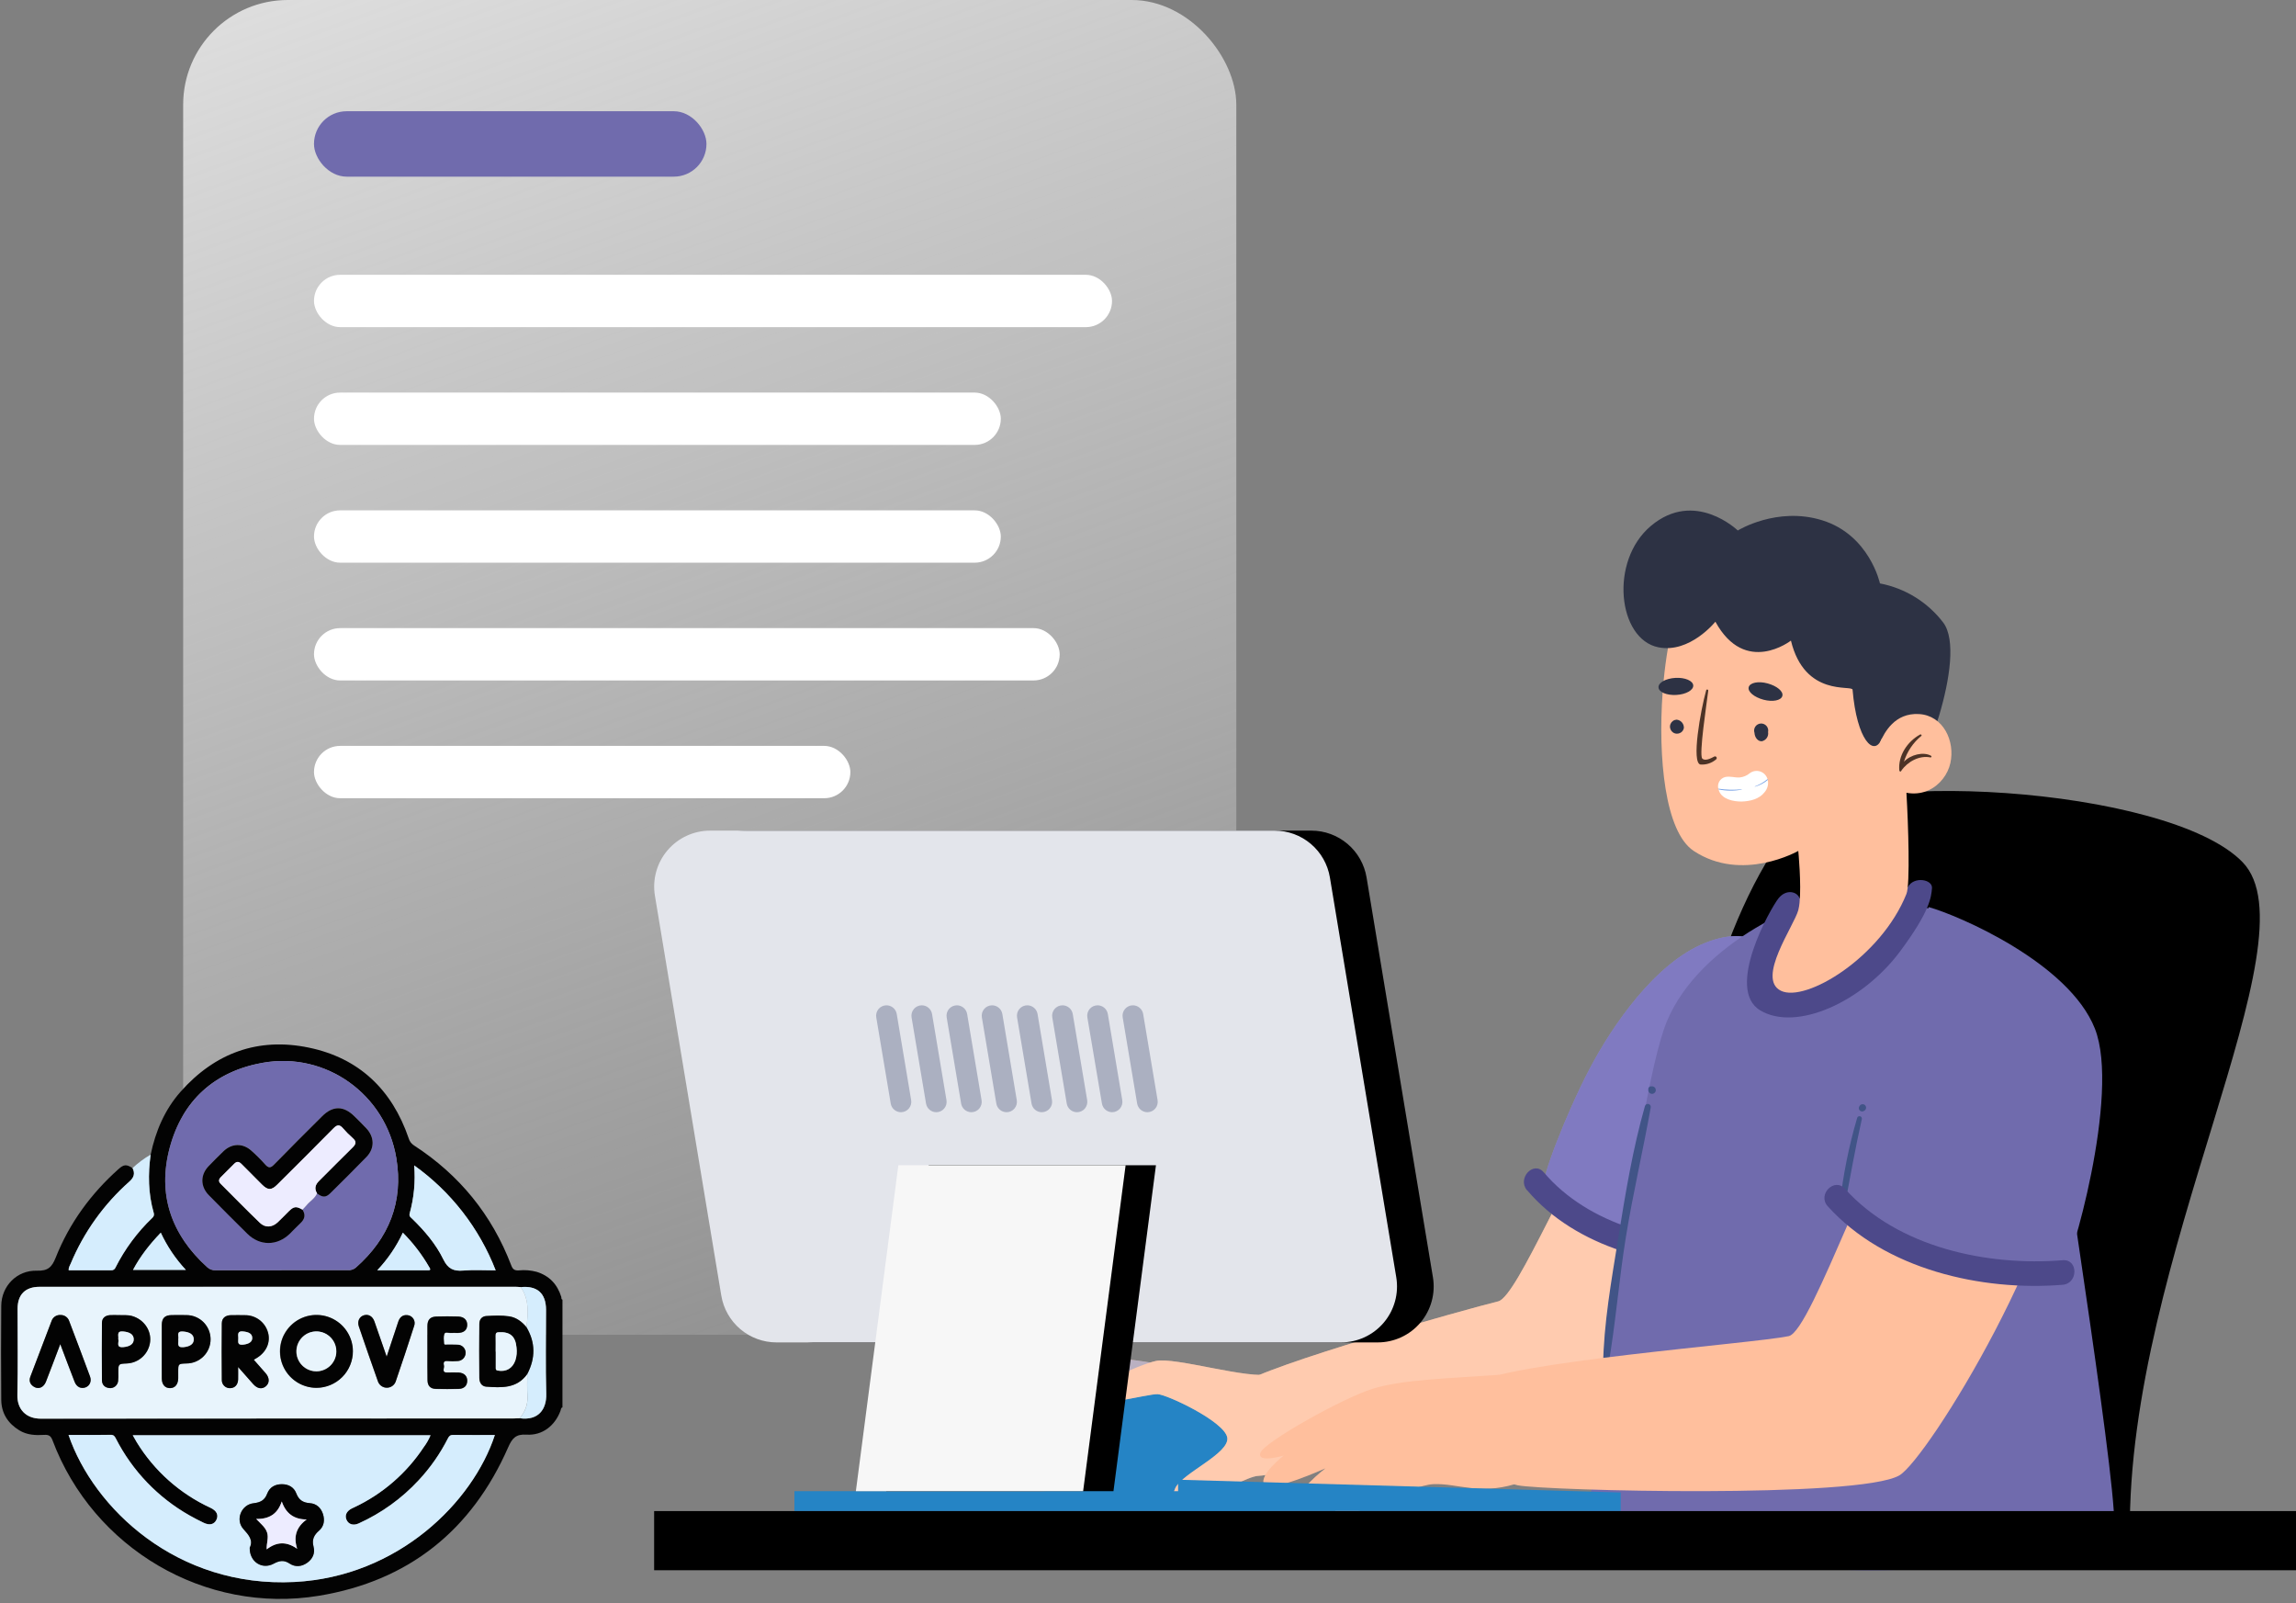 <?xml version="1.0" encoding="UTF-8"?>
<svg xmlns="http://www.w3.org/2000/svg" width="351" height="245" viewBox="0 0 351 245" fill="none">
  <rect x="0" y="0" width="351" height="245" fill="#808080" stroke="none"/>
  <rect x="28" width="161" height="204" rx="16" fill="url(#paint0_linear_1849_12138)"></rect>
  <rect x="48" y="17" width="60" height="10" rx="5" fill="#706BAD"></rect>
  <rect x="48" y="42" width="122" height="8" rx="4" fill="white"></rect>
  <rect x="48" y="60" width="105" height="8" rx="4" fill="white"></rect>
  <rect x="48" y="78" width="105" height="8" rx="4" fill="white"></rect>
  <rect x="48" y="96" width="114" height="8" rx="4" fill="white"></rect>
  <rect x="48" y="114" width="82" height="8" rx="4" fill="white"></rect>
  <g clip-path="url(#clip0_1849_12138)">
    <path d="M273.88 126.09C280.734 117.248 331.466 120.032 342.83 131.767C354.193 143.502 325.178 192.285 325.599 234.41C325.669 241.34 266.754 240.144 261.176 233.705C252.405 223.564 251.112 155.451 273.88 126.09Z" fill="black"></path>
    <path d="M195.032 222.825C195.222 228.721 157.378 230.54 154.75 226.036C152.123 221.531 158.579 215.346 163.764 213.33C172.35 209.986 194.766 214.809 195.032 222.825Z" fill="#2584C5"></path>
    <path d="M178.432 208.762C176.221 208.184 170.348 207.382 169.055 207.607C166.595 208.011 161.82 211.28 162.703 212.724C163.587 214.168 168.062 211.765 169.505 211.852C170.949 211.938 177.82 213.105 177.82 213.105L178.432 208.762Z" fill="#FFBF9D"></path>
    <path d="M229.036 198.898C232.039 198.164 240.434 176.952 246.544 169.3C252.653 161.648 264.444 164.715 264.738 173.689C265.246 189.282 247.283 214.041 243.76 216.229C238.696 219.371 199.437 224.892 195.834 224.315C192.231 223.737 185.441 214.705 189.483 211.667C193.525 208.629 224.451 200.013 229.036 198.898Z" fill="#FFBF9D"></path>
    <path d="M194.212 209.986C191.06 210.916 179.603 207.347 176.687 208.011C173.772 208.675 166.704 211.996 166.479 213.786C166.253 215.577 175.486 212.989 176.994 213.082C178.501 213.174 187.174 217.269 187.612 219.694C188.051 222.12 180.828 225.083 179.684 227.416C178.541 229.749 181.769 229.784 183.83 229.073C185.892 228.363 190.956 225.608 192.318 225.568C193.681 225.527 198.809 224.499 198.809 224.499L194.212 209.986Z" fill="#FFBF9D"></path>
    <g opacity="0.5">
      <path d="M178.432 208.762C176.221 208.184 170.348 207.382 169.055 207.607C166.595 208.011 161.82 211.28 162.703 212.724C163.587 214.168 168.062 211.765 169.505 211.852C170.949 211.938 177.82 213.105 177.82 213.105L178.432 208.762Z" fill="#76A1E5"></path>
      <path d="M229.038 198.898C232.041 198.164 240.436 176.952 246.545 169.3C252.655 161.648 264.446 164.715 264.74 173.689C265.248 189.282 247.285 214.041 243.762 216.229C238.698 219.371 199.439 224.892 195.836 224.315C192.233 223.737 185.443 214.705 189.485 211.667C193.527 208.629 224.453 200.013 229.038 198.898Z" fill="#FFD7C2"></path>
      <path d="M194.212 209.986C191.06 210.916 179.603 207.347 176.687 208.011C173.772 208.675 166.704 211.996 166.479 213.786C166.253 215.577 175.486 212.989 176.994 213.082C178.501 213.174 187.174 217.269 187.612 219.694C188.051 222.12 180.828 225.083 179.684 227.416C178.541 229.749 181.769 229.784 183.83 229.073C185.892 228.363 190.956 225.608 192.318 225.568C193.681 225.527 198.809 224.499 198.809 224.499L194.212 209.986Z" fill="#FFD7C2"></path>
    </g>
    <path d="M260.582 144.149C253.076 147.198 246.545 156.606 242.976 163.421C239.408 170.236 235.522 180.313 235.99 181.382C236.457 182.45 246.493 191.575 263.238 191.65C266.16 191.65 272.771 169.369 273.511 161.804C274.25 154.238 273.568 138.882 260.582 144.149Z" fill="#9892DE"></path>
    <path style="mix-blend-mode:multiply" opacity="0.6" d="M260.582 144.149C253.076 147.198 246.545 156.606 242.976 163.421C239.408 170.236 235.522 180.313 235.99 181.382C236.457 182.45 246.493 191.575 263.238 191.65C266.16 191.65 272.771 169.369 273.511 161.804C274.25 154.238 273.568 138.882 260.582 144.149Z" fill="url(#paint1_linear_1849_12138)"></path>
    <path d="M233.466 181.919C240.927 190.726 253.988 194.006 265.005 193.469C267.413 193.354 267.315 189.6 264.878 189.721C254.744 190.212 242.896 187.284 236.007 179.181C234.448 177.339 231.896 180.094 233.443 181.919H233.466Z" fill="#4D498A"></path>
    <path d="M282.536 136.705C276.761 136.705 259.895 143.866 254.819 156.115C249.744 168.364 243.098 231.343 242.566 232.925C242.035 234.508 268.724 240.017 285.896 240.017C303.069 240.017 321.65 236.032 323.076 234.063C324.503 232.094 314.993 173.204 314.681 168.451C314.369 163.698 310.067 136.705 282.536 136.705Z" fill="#706BAD"></path>
    <path d="M275.091 137.294C274.825 136.324 273.116 135.775 271.892 137.294C270.668 138.813 263.664 151.212 269.12 154.44C274.577 157.669 284.636 153.228 290.485 145.397C295.058 139.24 295.232 137.121 295.353 135.752C295.474 134.383 292.547 133.881 291.657 135.59C290.953 136.89 275.091 137.294 275.091 137.294Z" fill="#4D498A"></path>
    <path d="M251.47 169.046C249.593 175.641 248.468 182.514 247.382 189.259C246.354 195.658 245.159 202.288 245.072 208.779C245.072 209.207 245.759 209.328 245.84 208.883C246.995 202.311 247.492 195.6 248.566 189.005C249.64 182.41 251.176 175.866 252.354 169.271C252.379 169.156 252.358 169.035 252.296 168.935C252.233 168.834 252.135 168.762 252.02 168.733C251.906 168.704 251.785 168.72 251.682 168.778C251.579 168.837 251.503 168.933 251.47 169.046Z" fill="#415487"></path>
    <path d="M252.457 166.037C252.392 166.028 252.326 166.035 252.265 166.056C252.203 166.077 252.147 166.112 252.101 166.159C252.055 166.205 252.02 166.262 252 166.324C251.98 166.386 251.974 166.452 251.984 166.516C251.965 166.637 251.984 166.761 252.04 166.87C252.096 166.978 252.184 167.067 252.294 167.122C252.403 167.177 252.526 167.196 252.647 167.176C252.768 167.157 252.879 167.099 252.965 167.012C253.051 166.925 253.107 166.813 253.125 166.693C253.143 166.572 253.123 166.448 253.066 166.34C253.01 166.231 252.92 166.144 252.811 166.089C252.701 166.035 252.578 166.017 252.457 166.037Z" fill="#415487"></path>
    <path d="M273.446 204.211C277.061 203.455 287.23 172.095 294.811 163.207C302.393 154.319 316.389 158.425 316.389 169.162C316.389 187.833 294.649 223.021 290.353 225.499C284.175 229.062 236.336 227.838 232.034 227.012C227.732 226.186 219.971 215.115 224.926 211.644C229.88 208.173 267.921 205.366 273.446 204.211Z" fill="#FFBF9D"></path>
    <path d="M229.124 210.125C220.988 210.703 214.382 210.853 209.838 212.256C205.294 213.659 193.139 220.463 192.665 222.074C192.192 223.685 196.257 222.455 196.257 222.455C196.257 222.455 192.475 225.389 193.231 226.85C193.988 228.311 202.609 224.424 202.609 224.424C202.609 224.424 197.504 228.294 198.642 229.905C199.779 231.516 205.351 228.675 205.351 228.675C205.351 228.675 203.325 230.373 204.479 231.511C205.634 232.648 215.45 226.977 219.146 226.833C222.841 226.688 225.983 228.49 231.589 226.833L229.124 210.125Z" fill="#FFBF9D"></path>
    <path d="M294.846 138.634C299.402 139.904 316.28 147.152 320.253 157.207C324.225 167.261 316.453 193.764 315.316 194.486C314.178 195.208 294.794 194.705 282.073 184.344C279.406 182.138 294.846 138.634 294.846 138.634Z" fill="#706BAD"></path>
    <path d="M283.92 170.836C282.647 175.158 281.758 179.583 281.264 184.061C281.261 184.158 281.295 184.253 281.358 184.326C281.42 184.4 281.508 184.448 281.604 184.461C281.7 184.473 281.797 184.45 281.877 184.396C281.957 184.342 282.014 184.259 282.038 184.165C282.881 179.776 283.637 175.393 284.63 171.033C284.648 170.941 284.631 170.847 284.582 170.767C284.533 170.688 284.456 170.631 284.366 170.606C284.276 170.581 284.18 170.591 284.098 170.634C284.015 170.676 283.952 170.749 283.92 170.836Z" fill="#415487"></path>
    <path d="M285.128 168.919C285.07 168.862 285 168.819 284.923 168.792C284.846 168.766 284.764 168.758 284.684 168.768C284.603 168.778 284.526 168.806 284.458 168.85C284.389 168.894 284.332 168.953 284.29 169.023L284.232 169.115C284.177 169.212 284.156 169.324 284.171 169.435C284.185 169.545 284.236 169.647 284.315 169.726C284.394 169.805 284.496 169.855 284.606 169.87C284.716 169.885 284.829 169.863 284.925 169.808L285.018 169.751C285.087 169.709 285.145 169.652 285.189 169.585C285.234 169.517 285.262 169.441 285.272 169.361C285.283 169.281 285.275 169.2 285.25 169.124C285.225 169.047 285.183 168.977 285.128 168.919Z" fill="#415487"></path>
    <path d="M279.406 184.35C288.108 194.018 302.913 197.368 315.327 196.363C317.718 196.172 317.735 192.412 315.327 192.609C303.837 193.539 290.146 190.68 282.056 181.699C280.439 179.898 277.795 182.56 279.406 184.35Z" fill="#4D498A"></path>
    <path d="M291.45 119.795C291.45 120.303 291.45 120.754 291.45 121.141C291.45 121.187 291.45 121.233 291.45 121.274C291.728 125.894 292.028 135.226 291.45 136.613C287.57 146.326 276.045 153.274 272.257 151.426C268.469 149.578 274.266 141.51 274.913 139.107C275.003 138.737 275.067 138.361 275.104 137.981C275.404 135.094 274.913 130.052 274.913 130.052C274.913 130.052 266.321 134.949 258.924 130.052C254.513 127.13 253.462 115.747 254.172 105.848C254.218 105.271 254.264 104.664 254.322 104.087C254.49 102.308 254.715 100.622 254.992 99.016C255.627 95.314 256.516 92.328 257.538 90.867C265.489 79.502 288.858 87.212 291.728 94.563C293.217 98.381 293.067 103.96 292.576 109.14C292.19 113.321 291.583 117.248 291.45 119.795Z" fill="#FFBF9D"></path>
    <path d="M287.662 112.923C286.508 115.758 283.857 113.119 283.211 105.415C283.147 104.641 275.9 106.616 273.787 97.907C273.787 97.907 266.8 103.353 262.239 95.019C262.239 95.019 258.341 99.888 253.537 98.935C247.318 97.699 246.001 85.733 252.382 80.379C259.092 74.725 265.663 81.078 265.663 81.078C265.663 81.078 271.645 77.371 278.568 79.519C285.809 81.766 287.397 89.169 287.397 89.169C291.246 89.905 294.689 92.033 297.069 95.147C300.978 100.344 293.287 119.772 291.554 119.836C289.822 119.899 287.662 112.923 287.662 112.923Z" fill="#2D3244"></path>
    <path d="M257.423 111.277C257.383 111.473 257.288 111.655 257.15 111.8C257.013 111.946 256.837 112.05 256.643 112.101C256.449 112.151 256.244 112.147 256.053 112.087C255.861 112.028 255.69 111.916 255.559 111.764C255.428 111.613 255.341 111.427 255.31 111.229C255.279 111.031 255.303 110.828 255.382 110.643C255.46 110.458 255.588 110.299 255.752 110.184C255.915 110.068 256.108 110.001 256.309 109.989C256.625 110.018 256.917 110.169 257.125 110.409C257.332 110.649 257.439 110.96 257.423 111.277Z" fill="#2D3244"></path>
    <path d="M270.294 111.883C270.349 112.196 270.279 112.519 270.1 112.782C269.921 113.045 269.647 113.228 269.336 113.292C268.758 113.327 268.261 112.749 268.215 112.004C268.162 111.847 268.146 111.679 268.168 111.514C268.19 111.35 268.25 111.192 268.343 111.054C268.435 110.916 268.559 110.802 268.703 110.72C268.848 110.637 269.009 110.589 269.175 110.58C269.341 110.57 269.507 110.599 269.66 110.664C269.813 110.729 269.949 110.828 270.057 110.954C270.165 111.08 270.243 111.23 270.284 111.391C270.325 111.552 270.329 111.72 270.294 111.883Z" fill="#2D3244"></path>
    <path d="M258.854 104.762C258.895 105.478 257.74 106.131 256.273 106.212C254.807 106.293 253.582 105.79 253.542 105.057C253.502 104.323 254.656 103.694 256.123 103.607C257.59 103.521 258.814 104.046 258.854 104.762Z" fill="#2D3244"></path>
    <path d="M272.476 106.362C272.302 107.055 271.003 107.321 269.589 106.94C268.174 106.558 267.152 105.721 267.331 105.028C267.51 104.335 268.803 104.063 270.218 104.45C271.633 104.837 272.661 105.663 272.476 106.362Z" fill="#2D3244"></path>
    <path d="M262.042 115.643C261.655 115.851 260.657 116.399 260.229 115.926C259.704 115.348 260.916 107.488 261.147 105.577C261.156 105.535 261.147 105.491 261.123 105.455C261.099 105.419 261.062 105.395 261.02 105.386C260.978 105.378 260.934 105.386 260.899 105.41C260.863 105.434 260.838 105.471 260.83 105.513C259.981 108.534 258.52 116.659 259.975 116.85C260.831 116.907 261.676 116.63 262.331 116.076C262.388 116.038 262.428 115.978 262.442 115.91C262.455 115.843 262.442 115.772 262.403 115.715C262.365 115.658 262.305 115.618 262.238 115.604C262.17 115.591 262.1 115.605 262.042 115.643Z" fill="#4D3326"></path>
    <path d="M269.746 121.094C268.943 122.134 267.534 122.475 266.212 122.504C265 122.504 263.383 122.186 262.828 120.979C262.781 120.873 262.744 120.763 262.719 120.65C262.719 120.615 262.719 120.581 262.69 120.54C262.64 120.355 262.628 120.162 262.654 119.972C262.679 119.782 262.742 119.599 262.839 119.434C262.935 119.268 263.064 119.124 263.217 119.008C263.37 118.893 263.544 118.809 263.729 118.761C264.497 118.588 265.179 118.871 265.941 118.825C266.512 118.771 267.053 118.546 267.494 118.178C267.717 118.007 267.979 117.894 268.256 117.847C268.533 117.8 268.818 117.821 269.085 117.908C269.352 117.996 269.594 118.147 269.79 118.349C269.985 118.551 270.129 118.798 270.208 119.067C270.227 119.112 270.24 119.158 270.248 119.206C270.316 119.538 270.306 119.882 270.219 120.209C270.132 120.537 269.97 120.84 269.746 121.094Z" fill="white"></path>
    <path d="M266.258 120.685C265.087 120.904 263.885 120.892 262.718 120.65C262.718 120.615 262.718 120.581 262.689 120.54C263.869 120.718 265.065 120.749 266.252 120.633C266.252 120.633 266.293 120.685 266.258 120.685Z" fill="#76A1E5"></path>
    <path d="M270.248 119.206C269.675 119.683 269.008 120.034 268.29 120.234C268.256 120.234 268.244 120.194 268.29 120.182C268.993 119.923 269.647 119.546 270.225 119.068C270.237 119.113 270.245 119.159 270.248 119.206Z" fill="#76A1E5"></path>
    <path d="M287.385 113.5C288.089 111.935 289.654 108.92 293.367 109.134C297.08 109.348 298.916 113.281 298.159 116.642C297.403 120.003 293.367 123.266 288.251 119.766L287.385 113.5Z" fill="#FFBF9D"></path>
    <path d="M295.192 115.504C294.037 114.852 292.068 115.342 291.063 116.422C291.543 114.876 292.467 113.504 293.72 112.478C293.852 112.374 293.679 112.183 293.54 112.259C291.595 113.315 290.134 115.504 290.359 117.762C290.361 117.783 290.368 117.803 290.379 117.821C290.39 117.839 290.405 117.855 290.422 117.866C290.428 117.881 290.437 117.894 290.45 117.905C290.462 117.915 290.476 117.922 290.492 117.925C290.508 117.928 290.524 117.927 290.539 117.921C290.554 117.916 290.568 117.907 290.578 117.895C290.601 117.887 290.621 117.873 290.636 117.855C290.651 117.837 290.661 117.815 290.665 117.791C291.606 116.422 293.402 115.423 295.094 115.758C295.127 115.771 295.165 115.77 295.198 115.756C295.231 115.741 295.257 115.714 295.27 115.68C295.283 115.647 295.282 115.609 295.267 115.576C295.253 115.543 295.226 115.517 295.192 115.504Z" fill="#4D3326"></path>
    <path d="M247.762 230.944H180.1V226.157L247.762 228.109V230.944Z" fill="#2584C5"></path>
    <path d="M210.622 205.17H124.309C122.283 205.17 120.323 204.45 118.778 203.14C117.233 201.83 116.204 200.013 115.873 198.014L105.727 136.907C105.523 135.682 105.589 134.427 105.919 133.23C106.249 132.032 106.836 130.921 107.639 129.974C108.442 129.026 109.441 128.265 110.568 127.743C111.695 127.221 112.922 126.951 114.163 126.951H200.477C202.502 126.952 204.461 127.672 206.006 128.982C207.551 130.292 208.581 132.108 208.913 134.106L219.058 195.213C219.262 196.438 219.196 197.693 218.866 198.891C218.536 200.088 217.949 201.199 217.146 202.146C216.344 203.094 215.344 203.855 214.217 204.377C213.091 204.899 211.864 205.17 210.622 205.17Z" fill="black"></path>
    <path d="M205.016 205.17H118.703C116.678 205.168 114.719 204.449 113.174 203.139C111.629 201.828 110.599 200.013 110.267 198.014L100.122 136.907C99.918 135.682 99.984 134.427 100.314 133.23C100.644 132.032 101.231 130.921 102.033 129.974C102.836 129.026 103.836 128.265 104.963 127.743C106.089 127.221 107.316 126.951 108.558 126.951H194.871C196.896 126.952 198.856 127.672 200.4 128.982C201.945 130.292 202.975 132.108 203.307 134.106L213.453 195.213C213.656 196.438 213.591 197.693 213.261 198.891C212.931 200.088 212.344 201.199 211.541 202.146C210.738 203.094 209.739 203.855 208.612 204.377C207.485 204.899 206.258 205.17 205.016 205.17Z" fill="#E3E5EB"></path>
    <path d="M192.705 227.907H121.445V230.944H192.705V227.907Z" fill="#2584C5"></path>
    <path d="M170.22 227.907H135.477L141.973 178.09H176.716L170.22 227.907Z" fill="black"></path>
    <path d="M165.583 227.907H130.84L137.336 178.09H172.079L165.583 227.907Z" fill="#F7F7F7"></path>
    <path d="M137.734 169.987C137.359 169.987 136.997 169.854 136.71 169.612C136.424 169.37 136.232 169.035 136.17 168.665L133.958 155.497C133.919 155.27 133.931 155.037 133.992 154.814C134.052 154.592 134.161 154.385 134.31 154.209C134.459 154.033 134.645 153.892 134.855 153.795C135.064 153.698 135.292 153.649 135.523 153.649C135.897 153.651 136.26 153.784 136.546 154.026C136.832 154.268 137.024 154.603 137.088 154.972L139.293 168.139C139.331 168.366 139.319 168.598 139.258 168.82C139.197 169.042 139.089 169.248 138.941 169.423C138.792 169.599 138.608 169.74 138.399 169.838C138.191 169.935 137.964 169.986 137.734 169.987Z" fill="#ABB0C1"></path>
    <path d="M143.133 169.987C142.758 169.987 142.395 169.854 142.109 169.612C141.822 169.37 141.631 169.035 141.568 168.665L139.356 155.497C139.318 155.27 139.329 155.037 139.39 154.814C139.451 154.592 139.56 154.385 139.709 154.209C139.858 154.033 140.044 153.892 140.253 153.795C140.463 153.698 140.691 153.649 140.921 153.649C141.296 153.651 141.658 153.784 141.944 154.026C142.23 154.268 142.422 154.603 142.486 154.972L144.692 168.139C144.73 168.366 144.719 168.599 144.659 168.821C144.598 169.043 144.49 169.249 144.341 169.425C144.193 169.601 144.008 169.743 143.799 169.84C143.59 169.937 143.363 169.987 143.133 169.987Z" fill="#ABB0C1"></path>
    <path d="M148.498 169.987C148.123 169.987 147.76 169.854 147.474 169.612C147.187 169.37 146.996 169.035 146.933 168.665L144.722 155.497C144.683 155.27 144.694 155.037 144.755 154.814C144.816 154.592 144.925 154.385 145.074 154.209C145.223 154.033 145.409 153.892 145.618 153.795C145.828 153.698 146.056 153.649 146.287 153.649C146.661 153.651 147.023 153.784 147.31 154.026C147.596 154.268 147.788 154.603 147.851 154.972L150.057 168.139C150.096 168.366 150.084 168.599 150.024 168.821C149.963 169.043 149.855 169.249 149.707 169.425C149.558 169.601 149.373 169.743 149.164 169.84C148.956 169.937 148.728 169.987 148.498 169.987Z" fill="#ABB0C1"></path>
    <path d="M153.879 169.987C153.504 169.987 153.141 169.854 152.855 169.612C152.568 169.37 152.377 169.035 152.314 168.665L150.103 155.497C150.064 155.27 150.075 155.037 150.136 154.814C150.197 154.592 150.306 154.385 150.455 154.209C150.604 154.033 150.79 153.892 150.999 153.795C151.209 153.698 151.437 153.649 151.667 153.649C152.042 153.651 152.404 153.784 152.69 154.026C152.977 154.268 153.168 154.603 153.232 154.972L155.438 168.139C155.477 168.366 155.465 168.599 155.405 168.821C155.344 169.043 155.236 169.249 155.087 169.425C154.939 169.601 154.754 169.743 154.545 169.84C154.336 169.937 154.109 169.987 153.879 169.987Z" fill="#ABB0C1"></path>
    <path d="M159.262 169.987C158.887 169.987 158.524 169.854 158.238 169.612C157.951 169.37 157.76 169.035 157.697 168.665L155.485 155.497C155.447 155.27 155.458 155.037 155.519 154.814C155.58 154.592 155.689 154.385 155.838 154.209C155.987 154.033 156.173 153.892 156.382 153.795C156.591 153.698 156.819 153.649 157.05 153.649C157.425 153.651 157.787 153.784 158.073 154.026C158.359 154.268 158.551 154.603 158.615 154.972L160.821 168.139C160.859 168.366 160.848 168.599 160.788 168.821C160.727 169.043 160.619 169.249 160.47 169.425C160.322 169.601 160.137 169.743 159.928 169.84C159.719 169.937 159.492 169.987 159.262 169.987Z" fill="#ABB0C1"></path>
    <path d="M164.643 169.987C164.268 169.987 163.905 169.854 163.618 169.612C163.332 169.37 163.14 169.035 163.078 168.665L160.866 155.497C160.827 155.27 160.839 155.037 160.9 154.814C160.961 154.592 161.069 154.385 161.219 154.209C161.368 154.033 161.553 153.892 161.763 153.795C161.972 153.698 162.2 153.649 162.431 153.649C162.806 153.651 163.168 153.784 163.454 154.026C163.74 154.268 163.932 154.603 163.996 154.972L166.202 168.139C166.24 168.366 166.229 168.599 166.168 168.821C166.108 169.043 166 169.249 165.851 169.425C165.703 169.601 165.518 169.743 165.309 169.84C165.1 169.937 164.873 169.987 164.643 169.987Z" fill="#ABB0C1"></path>
    <path d="M170.023 169.987C169.648 169.987 169.285 169.854 168.999 169.612C168.713 169.37 168.521 169.035 168.458 168.665L166.229 155.497C166.191 155.27 166.202 155.037 166.263 154.814C166.324 154.592 166.433 154.385 166.582 154.209C166.731 154.033 166.917 153.892 167.126 153.795C167.336 153.698 167.564 153.649 167.794 153.649C168.169 153.651 168.531 153.784 168.817 154.026C169.103 154.268 169.295 154.603 169.359 154.972L171.565 168.139C171.603 168.365 171.592 168.596 171.533 168.817C171.473 169.038 171.367 169.243 171.22 169.419C171.073 169.594 170.891 169.736 170.684 169.834C170.477 169.933 170.252 169.985 170.023 169.987Z" fill="#ABB0C1"></path>
    <path d="M175.406 169.987C175.031 169.987 174.668 169.854 174.382 169.612C174.096 169.37 173.904 169.035 173.841 168.665L171.63 155.497C171.591 155.27 171.603 155.037 171.663 154.814C171.724 154.592 171.833 154.385 171.982 154.209C172.131 154.033 172.317 153.892 172.527 153.795C172.736 153.698 172.964 153.649 173.195 153.649C173.569 153.651 173.932 153.784 174.218 154.026C174.504 154.268 174.696 154.603 174.76 154.972L176.965 168.139C177.004 168.366 176.993 168.599 176.932 168.821C176.872 169.043 176.763 169.249 176.615 169.425C176.466 169.601 176.281 169.743 176.073 169.84C175.864 169.937 175.636 169.987 175.406 169.987Z" fill="#ABB0C1"></path>
    <path d="M351 230.945H100V239.994H351V230.945Z" fill="black"></path>
  </g>
  <g clip-path="url(#clip1_1849_12138)">
    <path d="M85.984 215.095C85.713 215.18 85.76 215.453 85.679 215.641C84.821 217.919 82.904 219.417 80.506 219.267C78.893 219.166 78.32 219.767 77.693 221.191C72.114 233.91 62.439 241.641 48.755 243.891C31.354 246.758 14.234 236.646 8.026 220.127C7.775 219.455 7.444 219.258 6.765 219.303C5.451 219.386 4.14 219.334 2.958 218.613C1.207 217.545 0.208 215.993 0.192 213.933C0.155 209.155 0.155 204.372 0.192 199.584C0.21 196.567 2.582 194.114 5.65 194.209C7.294 194.258 7.925 193.702 8.514 192.213C10.604 186.941 13.889 182.457 18.118 178.679C18.935 177.947 19.334 177.929 20.261 178.527C20.682 179.349 20.474 179.974 19.784 180.583C15.885 184.033 12.818 188.321 10.81 193.125C10.678 193.436 10.46 193.738 10.505 194.15C12.684 194.15 14.83 194.15 16.976 194.15C17.125 194.164 17.275 194.128 17.401 194.046C17.527 193.965 17.623 193.844 17.672 193.702C19.096 190.885 20.99 188.33 23.271 186.148C23.39 186.058 23.476 185.931 23.516 185.787C23.556 185.643 23.549 185.49 23.495 185.351C22.662 182.428 22.619 179.461 23.031 176.471C23.786 172.888 25.175 169.6 27.62 166.841C32.87 160.917 39.472 158.516 47.192 160.111C54.878 161.697 59.933 166.538 62.477 173.976C62.605 174.425 62.893 174.811 63.286 175.062C70.228 179.562 75.209 185.665 78.161 193.407C78.385 194.016 78.687 194.2 79.31 194.162C80.228 194.068 81.156 194.144 82.047 194.385C83.986 194.99 85.209 196.294 85.805 198.217C85.849 198.363 85.762 198.569 85.986 198.636L85.984 215.095ZM79.605 196.719C79.357 196.703 79.108 196.672 78.857 196.672H6.06C3.874 196.672 2.7 197.852 2.7 200.031C2.7 204.423 2.772 208.817 2.669 213.207C2.618 215.346 3.937 216.828 6.252 216.824C30.35 216.773 54.448 216.762 78.546 216.79C78.853 216.79 79.16 216.77 79.464 216.759C82.318 217.16 83.585 215.384 83.52 213.023C83.399 208.75 83.487 204.47 83.484 200.193C83.469 197.673 82.141 196.479 79.605 196.719ZM10.476 219.314C14.313 230.53 27.072 242.707 45.02 241.777C60.867 240.958 72.278 229.576 75.646 219.314C73.514 219.314 71.391 219.33 69.27 219.303C68.822 219.303 68.64 219.491 68.461 219.845C67.283 222.165 65.786 224.308 64.013 226.212C61.426 229.009 58.304 231.258 54.831 232.826C54.02 233.197 53.288 232.973 52.979 232.297C52.67 231.621 52.963 230.953 53.779 230.539C53.902 230.476 54.032 230.423 54.157 230.362C58.478 228.328 62.156 225.142 64.786 221.155C65.203 220.599 65.549 219.993 65.814 219.35H20.292C20.516 219.751 20.7 220.087 20.899 220.412C23.587 224.799 27.516 228.29 32.189 230.443C33.139 230.891 33.443 231.563 33.074 232.293C32.727 232.987 32.035 233.155 31.134 232.725C30.406 232.376 29.681 232.017 28.982 231.605C24.158 228.879 20.242 224.796 17.719 219.863C17.547 219.532 17.401 219.278 16.928 219.285C14.781 219.332 12.635 219.314 10.476 219.314ZM43.024 194.139V194.126C46.401 194.126 49.781 194.126 53.158 194.126C53.603 194.166 54.046 194.029 54.39 193.743C59.458 189.277 61.696 183.676 60.587 177.011C58.963 167.253 49.837 160.716 40.171 162.436C32.836 163.739 27.898 168.162 25.956 175.369C24.015 182.576 26.18 188.704 31.685 193.678C31.857 193.837 32.06 193.961 32.281 194.041C32.501 194.121 32.736 194.156 32.971 194.144C36.321 194.13 39.674 194.139 43.024 194.139ZM63.321 178.122C63.522 180.582 63.289 183.059 62.632 185.438C62.499 185.9 62.795 186.045 63.015 186.263C64.907 188.106 66.629 190.112 67.783 192.484C68.47 193.897 69.326 194.305 70.799 194.182C72.414 194.045 74.051 194.15 75.773 194.15C73.272 187.709 68.945 182.138 63.321 178.122ZM24.577 188.397C22.901 190.148 21.461 191.956 20.321 194.09H28.406C26.838 192.406 25.546 190.485 24.579 188.397H24.577ZM57.671 194.148H65.447C65.946 194.148 65.734 193.875 65.61 193.664C64.502 191.742 63.146 189.972 61.579 188.401C60.593 190.514 59.274 192.454 57.673 194.148H57.671Z" fill="#030303"></path>
    <path d="M23.03 176.469C22.618 179.459 22.66 182.426 23.494 185.349C23.548 185.488 23.555 185.641 23.515 185.785C23.474 185.928 23.388 186.055 23.27 186.146C20.988 188.328 19.095 190.883 17.671 193.7C17.621 193.842 17.526 193.963 17.4 194.044C17.273 194.125 17.124 194.162 16.974 194.148C14.829 194.132 12.683 194.148 10.504 194.148C10.459 193.736 10.677 193.434 10.809 193.122C12.816 188.319 15.884 184.031 19.783 180.581C20.472 179.971 20.678 179.347 20.26 178.525C21.102 177.736 22.031 177.046 23.03 176.469Z" fill="#D5EDFD"></path>
    <path d="M79.448 216.761C79.144 216.761 78.837 216.792 78.53 216.792C54.432 216.792 30.334 216.804 6.237 216.826C3.932 216.826 2.613 215.348 2.653 213.209C2.756 208.82 2.682 204.426 2.685 200.034C2.685 197.852 3.863 196.674 6.044 196.674H78.857C79.108 196.674 79.357 196.706 79.605 196.721C80.938 198.614 80.725 200.728 80.486 202.844C79.789 202.005 78.947 201.362 77.854 201.192C76.694 201.012 75.516 201.073 74.347 201.138C73.664 201.178 73.278 201.664 73.272 202.316C73.245 205.084 73.245 207.851 73.272 210.618C73.272 211.274 73.606 211.888 74.322 211.937C76.649 212.103 79.001 212.255 80.593 210.013C80.593 211.149 80.559 212.286 80.624 213.42C80.709 214.716 80.255 215.794 79.448 216.761ZM48.356 212.112C49.456 212.11 50.531 211.783 51.445 211.171C52.359 210.559 53.072 209.69 53.493 208.674C53.914 207.658 54.025 206.54 53.811 205.46C53.598 204.381 53.069 203.39 52.293 202.611C51.517 201.831 50.527 201.299 49.449 201.082C48.37 200.865 47.252 200.971 46.234 201.389C45.216 201.806 44.345 202.515 43.73 203.427C43.115 204.339 42.783 205.413 42.778 206.513C42.778 207.994 43.365 209.415 44.41 210.465C45.456 211.514 46.875 212.106 48.356 212.112ZM38.8 207.823C38.957 207.727 39.049 207.666 39.145 207.61C40.679 206.726 41.385 205.212 40.988 203.689C40.784 202.912 40.327 202.226 39.689 201.739C39.05 201.253 38.268 200.993 37.465 201.001C36.74 200.988 36.014 200.983 35.288 201.001C34.455 201.024 33.925 201.449 33.916 202.262C33.884 205.139 33.884 208.017 33.916 210.896C33.91 211.065 33.94 211.233 34.004 211.39C34.067 211.547 34.161 211.689 34.282 211.808C34.403 211.926 34.547 212.018 34.705 212.078C34.863 212.138 35.032 212.165 35.201 212.157C35.909 212.139 36.379 211.637 36.408 210.831C36.426 210.262 36.408 209.695 36.408 208.923C37.284 209.915 37.998 210.734 38.722 211.543C39.342 212.23 40.066 212.351 40.628 211.881C41.19 211.411 41.232 210.607 40.628 209.888C40.043 209.209 39.445 208.549 38.8 207.823ZM24.735 206.52C24.735 207.917 24.722 209.315 24.735 210.712C24.735 211.632 25.242 212.172 25.996 212.166C26.751 212.159 27.21 211.615 27.244 210.687C27.255 210.354 27.244 210.016 27.244 209.682C27.244 208.443 27.244 208.443 28.507 208.396C29.487 208.393 30.426 208.001 31.116 207.305C31.807 206.61 32.193 205.669 32.19 204.689C32.187 203.709 31.794 202.77 31.099 202.079C30.404 201.389 29.462 201.002 28.482 201.006C27.73 200.983 26.975 200.992 26.223 201.006C25.206 201.019 24.747 201.465 24.733 202.491C24.724 203.825 24.738 205.167 24.735 206.511V206.52ZM18.281 201.008C17.721 201.008 17.273 200.981 16.83 201.008C16.098 201.062 15.591 201.442 15.587 202.208C15.562 205.12 15.569 208.031 15.587 210.943C15.587 211.668 16.021 212.074 16.72 212.159C16.881 212.176 17.044 212.161 17.199 212.115C17.354 212.068 17.499 211.992 17.624 211.889C17.749 211.786 17.852 211.659 17.928 211.516C18.003 211.373 18.05 211.216 18.064 211.055C18.1 210.637 18.109 210.217 18.091 209.798C18.091 208.455 18.091 208.455 19.396 208.396C20.283 208.358 21.128 208.006 21.779 207.403C22.43 206.799 22.846 205.984 22.951 205.102C23.163 203.326 21.961 201.631 20.169 201.138C19.502 200.943 18.834 201.033 18.281 200.999V201.008ZM65.341 206.784C65.341 208.181 65.328 209.581 65.341 210.979C65.355 211.827 65.789 212.273 66.631 212.295C67.776 212.327 68.92 212.322 70.065 212.295C70.907 212.28 71.384 211.847 71.408 211.12C71.444 210.36 70.96 209.845 70.109 209.794C69.525 209.758 68.936 209.774 68.349 209.794C67.453 209.809 67.933 209.135 67.859 208.77C67.785 208.405 67.718 207.966 68.383 208.033C68.911 208.082 69.442 208.082 69.971 208.033C70.296 208.017 70.603 207.874 70.826 207.636C71.049 207.398 71.171 207.083 71.167 206.757C71.161 206.432 71.028 206.121 70.796 205.893C70.564 205.665 70.251 205.538 69.926 205.539C69.397 205.509 68.864 205.539 68.334 205.523C68.161 205.523 67.886 205.624 67.865 205.33C67.836 204.858 67.756 204.343 67.903 203.919C68.051 203.496 68.542 203.778 68.88 203.745C69.218 203.711 69.606 203.745 69.968 203.745C70.878 203.725 71.37 203.321 71.408 202.578C71.449 201.792 70.938 201.259 70.036 201.234C68.916 201.203 67.796 201.201 66.676 201.234C65.751 201.263 65.332 201.734 65.321 202.683C65.33 204.031 65.341 205.404 65.341 206.775V206.784ZM9.215 205.44C10.004 207.521 10.691 209.371 11.405 211.209C11.71 211.993 12.384 212.311 13.069 212.054C13.708 211.816 14.03 211.126 13.757 210.39C12.716 207.565 11.65 204.752 10.579 201.94C10.49 201.656 10.31 201.409 10.068 201.238C9.825 201.066 9.532 200.979 9.235 200.99C8.939 200.971 8.645 201.051 8.399 201.218C8.153 201.384 7.969 201.627 7.876 201.908C6.788 204.745 5.707 207.582 4.635 210.419C4.378 211.102 4.635 211.639 5.231 211.986C5.93 212.383 6.689 212.042 7.023 211.176C7.746 209.33 8.434 207.485 9.215 205.427V205.44ZM59.111 207.364C58.439 205.436 57.85 203.698 57.23 201.969C56.941 201.16 56.307 200.82 55.615 201.035C54.923 201.25 54.578 201.953 54.847 202.739C55.805 205.559 56.793 208.369 57.783 211.178C57.886 211.449 58.069 211.683 58.308 211.849C58.546 212.014 58.829 212.104 59.12 212.106C59.41 212.109 59.694 212.023 59.935 211.861C60.176 211.699 60.363 211.468 60.47 211.198C61.441 208.352 62.389 205.498 63.315 202.636C63.376 202.463 63.397 202.279 63.377 202.097C63.358 201.915 63.297 201.74 63.201 201.584C63.104 201.428 62.974 201.296 62.82 201.198C62.665 201.099 62.491 201.037 62.309 201.015C61.503 200.921 61.082 201.377 60.847 202.094C60.302 203.772 59.738 205.458 59.111 207.35V207.364Z" fill="#E8F4FC"></path>
    <path d="M10.477 219.314C12.636 219.314 14.783 219.332 16.929 219.301C17.401 219.301 17.547 219.547 17.719 219.879C20.242 224.812 24.159 228.895 28.982 231.621C29.681 232.022 30.407 232.38 31.134 232.741C32.03 233.171 32.727 233.003 33.074 232.308C33.444 231.571 33.139 230.902 32.189 230.458C27.516 228.305 23.586 224.812 20.9 220.423C20.7 220.098 20.521 219.762 20.293 219.361H65.821C65.556 220.004 65.21 220.61 64.793 221.166C62.163 225.153 58.486 228.339 54.164 230.373C54.039 230.434 53.909 230.488 53.786 230.55C52.97 230.96 52.666 231.621 52.986 232.308C53.306 232.996 54.028 233.204 54.838 232.837C58.311 231.269 61.433 229.02 64.02 226.223C65.793 224.319 67.29 222.176 68.468 219.856C68.647 219.502 68.831 219.307 69.277 219.314C71.4 219.341 73.532 219.325 75.653 219.325C72.293 229.587 60.872 240.969 45.027 241.788C27.072 242.707 14.313 230.53 10.477 219.314ZM38.176 236.559C38.122 238.713 40.073 239.956 41.846 238.993C42.718 238.523 43.414 238.411 44.267 238.976C45.121 239.54 46.088 239.468 46.941 238.875C47.795 238.281 48.205 237.388 47.934 236.391C47.642 235.318 47.99 234.631 48.771 233.95C49.553 233.269 49.667 232.353 49.376 231.41C49.085 230.467 48.37 229.813 47.376 229.744C46.319 229.67 45.683 229.265 45.295 228.246C44.941 227.312 44.124 226.857 43.109 226.848C42.057 226.848 41.222 227.296 40.854 228.273C40.465 229.301 39.815 229.636 38.76 229.757C36.866 229.981 35.938 232.302 37.213 233.706C38.055 234.624 38.745 235.435 38.176 236.55V236.559Z" fill="#D5EDFD"></path>
    <path d="M43.025 194.139C39.666 194.139 36.322 194.139 32.972 194.139C32.737 194.151 32.503 194.116 32.282 194.036C32.061 193.956 31.858 193.833 31.686 193.673C26.17 188.699 24.022 182.54 25.957 175.365C27.892 168.189 32.837 163.734 40.172 162.431C49.831 160.711 58.964 167.248 60.588 177.006C61.708 183.671 59.468 189.272 54.391 193.738C54.047 194.024 53.605 194.162 53.159 194.121C49.782 194.121 46.403 194.121 43.025 194.121V194.139ZM46.239 184.878C46.463 184.637 46.687 184.404 46.911 184.151C47.417 183.546 48.156 183.147 48.467 182.372C49.305 183.026 49.811 183.044 50.512 182.345C52.36 180.516 54.21 178.688 56.019 176.823C57.309 175.492 57.264 173.75 55.972 172.397C55.392 171.79 54.79 171.206 54.196 170.606C52.541 168.963 50.887 168.963 49.236 170.606C46.785 173.056 44.309 175.492 41.903 177.978C41.346 178.554 41.034 178.507 40.539 177.951C39.87 177.2 39.155 176.49 38.401 175.824C37.093 174.668 35.431 174.724 34.177 175.931C33.411 176.668 32.663 177.423 31.924 178.187C30.611 179.546 30.611 181.322 31.942 182.666C33.883 184.635 35.838 186.593 37.807 188.54C39.729 190.437 42.373 190.426 44.32 188.54C44.862 188.014 45.37 187.454 45.925 186.943C46.584 186.339 46.761 185.669 46.239 184.878Z" fill="#706BAD"></path>
    <path d="M63.322 178.122C68.947 182.141 73.275 187.716 75.775 194.161C74.052 194.161 72.415 194.056 70.8 194.193C69.327 194.316 68.471 193.908 67.784 192.495C66.63 190.124 64.908 188.117 63.016 186.274C62.792 186.05 62.501 185.911 62.633 185.449C63.291 183.066 63.525 180.586 63.322 178.122Z" fill="#D5EDFD"></path>
    <path d="M80.486 202.842C80.724 200.726 80.934 198.612 79.606 196.719C82.141 196.479 83.469 197.673 83.469 200.195C83.469 204.473 83.384 208.752 83.505 213.025C83.57 215.386 82.302 217.162 79.449 216.761C80.255 215.794 80.71 214.716 80.634 213.417C80.569 212.284 80.609 211.146 80.603 210.011C81.866 207.599 81.881 205.209 80.486 202.842Z" fill="#D5EDFD"></path>
    <path d="M24.58 188.397C25.551 190.486 26.848 192.407 28.421 194.09H20.336C21.465 191.955 22.905 190.148 24.58 188.397Z" fill="#D5EDFD"></path>
    <path d="M57.674 194.148C59.278 192.454 60.6 190.514 61.589 188.401C63.156 189.972 64.511 191.742 65.62 193.664C65.743 193.875 65.956 194.146 65.456 194.148H57.674Z" fill="#D5EDFD"></path>
    <path d="M48.357 212.112C47.257 212.106 46.184 211.775 45.272 211.16C44.36 210.545 43.651 209.674 43.233 208.656C42.816 207.639 42.709 206.521 42.926 205.442C43.143 204.364 43.675 203.374 44.453 202.598C45.232 201.821 46.223 201.293 47.302 201.079C48.381 200.865 49.499 200.975 50.515 201.395C51.531 201.815 52.401 202.527 53.013 203.441C53.625 204.354 53.953 205.429 53.956 206.528C53.952 208.011 53.36 209.431 52.311 210.477C51.261 211.524 49.839 212.112 48.357 212.112ZM48.382 209.59C48.983 209.582 49.568 209.398 50.064 209.059C50.56 208.72 50.945 208.242 51.171 207.685C51.396 207.129 51.453 206.517 51.332 205.929C51.212 205.34 50.92 204.8 50.494 204.377C50.068 203.953 49.526 203.665 48.937 203.548C48.348 203.431 47.737 203.491 47.182 203.719C46.626 203.948 46.151 204.336 45.815 204.834C45.479 205.332 45.297 205.919 45.293 206.519C45.292 206.924 45.371 207.325 45.525 207.699C45.68 208.073 45.907 208.412 46.193 208.698C46.48 208.983 46.82 209.209 47.195 209.362C47.569 209.516 47.971 209.593 48.375 209.59H48.382Z" fill="#030303"></path>
    <path d="M80.487 202.842C81.882 205.209 81.866 207.601 80.603 210.009C78.999 212.248 76.648 212.098 74.332 211.933C73.616 211.883 73.289 211.261 73.282 210.613C73.255 207.845 73.255 205.078 73.282 202.311C73.282 201.66 73.674 201.174 74.357 201.133C75.526 201.068 76.704 201.008 77.864 201.187C78.948 201.359 79.79 202 80.487 202.842ZM75.784 206.578C75.784 207.387 75.784 208.195 75.784 209.003C75.784 209.227 75.754 209.415 76.09 209.476C77.36 209.7 78.355 209.149 78.778 207.926C78.984 207.287 79.046 206.61 78.957 205.944C78.791 204.222 77.972 203.534 76.269 203.613C75.855 203.63 75.754 203.765 75.766 204.15C75.79 204.958 75.775 205.767 75.775 206.578H75.784Z" fill="#030303"></path>
    <path d="M38.8 207.823C39.445 208.558 40.043 209.218 40.621 209.897C41.235 210.616 41.228 211.4 40.621 211.89C40.014 212.38 39.336 212.239 38.715 211.552C37.992 210.743 37.277 209.924 36.402 208.932C36.402 209.704 36.417 210.275 36.402 210.84C36.373 211.646 35.902 212.148 35.195 212.165C35.026 212.174 34.857 212.147 34.699 212.087C34.541 212.027 34.397 211.935 34.276 211.817C34.155 211.698 34.06 211.556 33.997 211.399C33.934 211.242 33.904 211.074 33.909 210.905C33.879 208.026 33.879 205.148 33.909 202.271C33.909 201.465 34.449 201.033 35.282 201.01C36.008 200.992 36.733 200.997 37.459 201.01C38.261 201.002 39.044 201.262 39.682 201.748C40.32 202.235 40.778 202.921 40.982 203.698C41.385 205.221 40.673 206.734 39.139 207.619C39.049 207.657 38.968 207.718 38.8 207.823ZM36.429 204.464C36.469 204.943 36.158 205.617 37.154 205.514C38.05 205.422 38.59 205.1 38.563 204.459C38.536 203.819 38.037 203.581 37.159 203.492C36.281 203.402 36.402 203.942 36.429 204.464Z" fill="#030303"></path>
    <path d="M24.736 206.511C24.736 205.167 24.725 203.823 24.736 202.479C24.749 201.454 25.208 201.008 26.225 200.994C26.978 200.994 27.732 200.976 28.485 200.994C29.465 200.991 30.406 201.377 31.102 202.068C31.797 202.759 32.189 203.697 32.193 204.677C32.196 205.657 31.81 206.599 31.119 207.294C30.428 207.989 29.49 208.382 28.509 208.385C27.246 208.432 27.246 208.432 27.246 209.671C27.246 210.006 27.246 210.342 27.246 210.676C27.213 211.603 26.752 212.145 25.999 212.154C25.247 212.163 24.749 211.621 24.738 210.701C24.722 209.306 24.736 207.908 24.736 206.511ZM27.253 204.687C27.352 205.218 26.919 206 28.039 205.899C29.029 205.807 29.634 205.427 29.623 204.69C29.611 203.953 29.007 203.588 28.008 203.507C26.848 203.406 27.396 204.24 27.253 204.687Z" fill="#030303"></path>
    <path d="M18.282 200.999C18.835 201.033 19.502 200.943 20.165 201.127C21.957 201.619 23.16 203.315 22.947 205.091C22.842 205.972 22.427 206.788 21.775 207.391C21.124 207.995 20.28 208.347 19.393 208.385C18.087 208.446 18.089 208.446 18.087 209.787C18.105 210.206 18.096 210.626 18.06 211.043C18.046 211.205 18 211.362 17.924 211.505C17.848 211.648 17.745 211.775 17.62 211.878C17.495 211.98 17.35 212.057 17.195 212.104C17.04 212.15 16.877 212.165 16.716 212.148C16.017 212.063 15.597 211.657 15.583 210.932C15.57 208.02 15.563 205.109 15.583 202.197C15.583 201.431 16.094 201.05 16.826 200.997C17.274 200.972 17.722 200.999 18.282 200.999ZM18.082 204.667C18.259 205.093 17.634 205.998 18.855 205.89C19.843 205.805 20.454 205.418 20.445 204.685C20.436 203.953 19.829 203.588 18.833 203.498C17.76 203.402 18.163 204.137 18.082 204.667Z" fill="#030303"></path>
    <path d="M65.343 206.775C65.343 205.404 65.343 204.031 65.343 202.661C65.343 201.711 65.772 201.241 66.697 201.212C67.817 201.176 68.937 201.178 70.057 201.212C70.953 201.236 71.47 201.769 71.43 202.555C71.392 203.299 70.899 203.702 69.99 203.722C69.627 203.722 69.26 203.698 68.901 203.722C68.543 203.747 68.059 203.498 67.925 203.897C67.79 204.296 67.858 204.835 67.887 205.308C67.905 205.601 68.182 205.496 68.355 205.501C68.885 205.514 69.418 205.487 69.947 205.516C70.272 205.516 70.585 205.643 70.817 205.871C71.049 206.099 71.183 206.409 71.188 206.735C71.192 207.061 71.07 207.376 70.847 207.614C70.624 207.852 70.318 207.994 69.992 208.011C69.464 208.059 68.932 208.059 68.404 208.011C67.732 207.944 67.808 208.392 67.88 208.748C67.952 209.104 67.475 209.787 68.37 209.771C68.957 209.76 69.546 209.745 70.131 209.771C70.982 209.823 71.475 210.338 71.43 211.097C71.398 211.816 70.921 212.257 70.086 212.273C68.942 212.295 67.797 212.3 66.653 212.273C65.806 212.251 65.376 211.805 65.363 210.956C65.329 209.572 65.343 208.172 65.343 206.775Z" fill="#030303"></path>
    <path d="M9.215 205.427C8.434 207.485 7.746 209.33 7.029 211.164C6.691 212.031 5.932 212.371 5.238 211.975C4.633 211.632 4.384 211.095 4.642 210.407C5.715 207.571 6.796 204.734 7.883 201.897C7.976 201.615 8.16 201.372 8.406 201.206C8.652 201.04 8.946 200.96 9.242 200.979C9.539 200.968 9.831 201.055 10.074 201.227C10.317 201.398 10.497 201.645 10.586 201.928C11.656 204.741 12.722 207.554 13.764 210.378C14.037 211.115 13.714 211.805 13.076 212.042C12.391 212.3 11.717 211.982 11.412 211.198C10.691 209.357 10.004 207.507 9.215 205.427Z" fill="#030303"></path>
    <path d="M59.112 207.35C59.739 205.458 60.304 203.767 60.857 202.081C61.081 201.364 61.513 200.907 62.319 201.001C62.501 201.023 62.676 201.086 62.83 201.184C62.984 201.283 63.115 201.415 63.211 201.571C63.308 201.726 63.368 201.902 63.388 202.084C63.407 202.266 63.386 202.45 63.325 202.623C62.405 205.492 61.457 208.345 60.481 211.182C60.373 211.452 60.187 211.683 59.946 211.845C59.705 212.007 59.42 212.093 59.13 212.091C58.84 212.088 58.556 211.999 58.318 211.833C58.08 211.667 57.897 211.433 57.793 211.162C56.803 208.354 55.816 205.543 54.857 202.723C54.588 201.937 54.949 201.23 55.625 201.019C56.301 200.808 56.951 201.144 57.24 201.953C57.851 203.684 58.454 205.422 59.112 207.35Z" fill="#030303"></path>
    <path d="M38.175 236.55C38.744 235.43 38.055 234.624 37.212 233.697C35.938 232.293 36.865 229.963 38.76 229.748C39.815 229.628 40.464 229.301 40.854 228.264C41.221 227.296 42.057 226.83 43.109 226.839C44.124 226.839 44.941 227.303 45.295 228.237C45.683 229.256 46.319 229.661 47.376 229.735C48.37 229.804 49.071 230.445 49.376 231.401C49.68 232.358 49.535 233.276 48.771 233.941C48.007 234.606 47.651 235.309 47.933 236.382C48.204 237.379 47.801 238.268 46.941 238.866C46.081 239.464 45.129 239.538 44.267 238.967C43.405 238.395 42.717 238.519 41.846 238.984C40.072 239.948 38.122 238.705 38.175 236.55ZM39.168 232.149C39.913 232.942 40.585 233.426 40.845 234.241C41.105 235.056 40.738 235.851 40.778 236.796C42.346 235.589 43.846 235.583 45.436 236.709C44.84 234.85 45.3 233.39 46.89 232.23C44.944 232.23 43.705 231.321 43.083 229.48C42.453 231.339 41.208 232.19 39.168 232.149Z" fill="#030303"></path>
    <path d="M46.237 184.878C46.759 185.669 46.589 186.339 45.919 186.959C45.364 187.47 44.856 188.029 44.314 188.556C42.367 190.444 39.723 190.455 37.801 188.556C35.833 186.615 33.878 184.657 31.936 182.681C30.605 181.338 30.605 179.546 31.918 178.202C32.657 177.438 33.405 176.684 34.171 175.947C35.425 174.74 37.082 174.684 38.395 175.839C39.149 176.505 39.863 177.216 40.533 177.967C41.028 178.522 41.34 178.569 41.897 177.994C44.312 175.508 46.779 173.067 49.23 170.621C50.872 168.97 52.526 168.97 54.19 170.621C54.784 171.212 55.386 171.797 55.966 172.413C57.258 173.757 57.31 175.508 56.013 176.838C54.204 178.704 52.354 180.531 50.506 182.361C49.803 183.058 49.299 183.033 48.461 182.388C48.029 181.676 48.197 181.073 48.766 180.511C50.49 178.798 52.19 177.058 53.931 175.36C54.439 174.863 54.513 174.478 53.951 173.981C53.403 173.503 52.89 172.987 52.414 172.437C51.895 171.833 51.519 171.918 50.983 172.455C48.139 175.34 45.263 178.198 42.392 181.058C41.496 181.953 40.948 181.953 40.05 181.058C38.997 180.012 37.952 178.964 36.914 177.911C36.52 177.508 36.177 177.49 35.781 177.9C35.109 178.585 34.437 179.244 33.765 179.915C33.434 180.247 33.373 180.587 33.725 180.934C35.72 182.928 37.694 184.948 39.727 186.905C40.551 187.696 41.599 187.617 42.441 186.836C43.035 186.283 43.586 185.689 44.166 185.122C44.921 184.372 45.297 184.334 46.237 184.878Z" fill="#030303"></path>
    <path d="M46.238 184.878C45.297 184.334 44.921 184.372 44.169 185.102C43.589 185.669 43.038 186.262 42.444 186.816C41.602 187.597 40.554 187.676 39.73 186.885C37.696 184.928 35.723 182.908 33.728 180.914C33.376 180.563 33.437 180.227 33.768 179.895C34.44 179.223 35.112 178.552 35.784 177.88C36.18 177.47 36.523 177.488 36.917 177.891C37.955 178.948 39 179.997 40.052 181.038C40.948 181.933 41.499 181.933 42.395 181.038C45.264 178.18 48.151 175.322 50.984 172.438C51.514 171.9 51.895 171.815 52.415 172.42C52.89 172.969 53.404 173.485 53.951 173.963C54.513 174.46 54.439 174.845 53.931 175.342C52.191 177.042 50.491 178.782 48.766 180.493C48.198 181.055 48.03 181.658 48.462 182.37C48.151 183.145 47.411 183.544 46.905 184.148C46.695 184.404 46.46 184.637 46.238 184.878Z" fill="#EDECFF"></path>
    <path d="M48.375 209.59C47.77 209.59 47.179 209.411 46.677 209.075C46.175 208.739 45.783 208.261 45.553 207.703C45.322 207.144 45.263 206.529 45.382 205.937C45.502 205.344 45.795 204.801 46.224 204.375C46.653 203.949 47.198 203.66 47.792 203.545C48.385 203.43 48.999 203.494 49.556 203.728C50.114 203.963 50.588 204.358 50.921 204.863C51.253 205.368 51.428 205.96 51.423 206.564C51.413 207.368 51.089 208.135 50.518 208.701C49.948 209.267 49.178 209.586 48.375 209.59Z" fill="#E8F4FC"></path>
    <path d="M75.773 206.578C75.773 205.767 75.789 204.959 75.773 204.15C75.773 203.765 75.863 203.63 76.277 203.613C77.988 203.534 78.808 204.222 78.965 205.944C79.054 206.61 78.992 207.287 78.786 207.926C78.351 209.149 77.357 209.718 76.098 209.476C75.762 209.415 75.791 209.223 75.791 209.003C75.791 208.195 75.791 207.387 75.791 206.578H75.773Z" fill="#E8F4FC"></path>
    <path d="M36.43 204.464C36.403 203.935 36.278 203.402 37.16 203.492C38.042 203.581 38.539 203.848 38.564 204.459C38.589 205.071 38.056 205.422 37.155 205.514C36.159 205.624 36.47 204.95 36.43 204.464Z" fill="#E8F4FC"></path>
    <path d="M27.254 204.688C27.398 204.24 26.849 203.413 28.009 203.507C29.008 203.588 29.613 203.955 29.624 204.69C29.635 205.424 29.03 205.81 28.04 205.899C26.921 205.993 27.353 205.212 27.254 204.688Z" fill="#E8F4FC"></path>
    <path d="M18.082 204.667C18.163 204.137 17.76 203.402 18.833 203.498C19.829 203.588 20.436 203.946 20.445 204.685C20.454 205.424 19.843 205.805 18.855 205.89C17.628 205.998 18.259 205.093 18.082 204.667Z" fill="#E8F4FC"></path>
    <path d="M39.168 232.149C41.204 232.19 42.453 231.345 43.072 229.482C43.705 231.323 44.944 232.221 46.879 232.232C45.289 233.39 44.83 234.85 45.425 236.711C43.835 235.592 42.33 235.592 40.767 236.799C40.727 235.854 41.092 235.054 40.834 234.243C40.577 233.433 39.914 232.942 39.168 232.149Z" fill="#EDECFF"></path>
  </g>
  <defs>
    <linearGradient id="paint0_linear_1849_12138" x1="48.5" y1="-87.5" x2="170.5" y2="246.5" gradientUnits="userSpaceOnUse">
      <stop stop-color="#FAFAFA"></stop>
      <stop offset="1" stop-color="#F1F1F1" stop-opacity="0"></stop>
    </linearGradient>
    <linearGradient id="paint1_linear_1849_12138" x1="257.978" y1="186.089" x2="253.623" y2="160.996" gradientUnits="userSpaceOnUse">
      <stop stop-color="#706BAD"></stop>
      <stop offset="1" stop-color="#706BAD"></stop>
    </linearGradient>
    <clipPath id="clip0_1849_12138">
      <rect width="251" height="162" fill="white" transform="translate(100 78)"></rect>
    </clipPath>
    <clipPath id="clip1_1849_12138">
      <rect width="86" height="86" fill="white" transform="translate(0 159)"></rect>
    </clipPath>
  </defs>
</svg>
